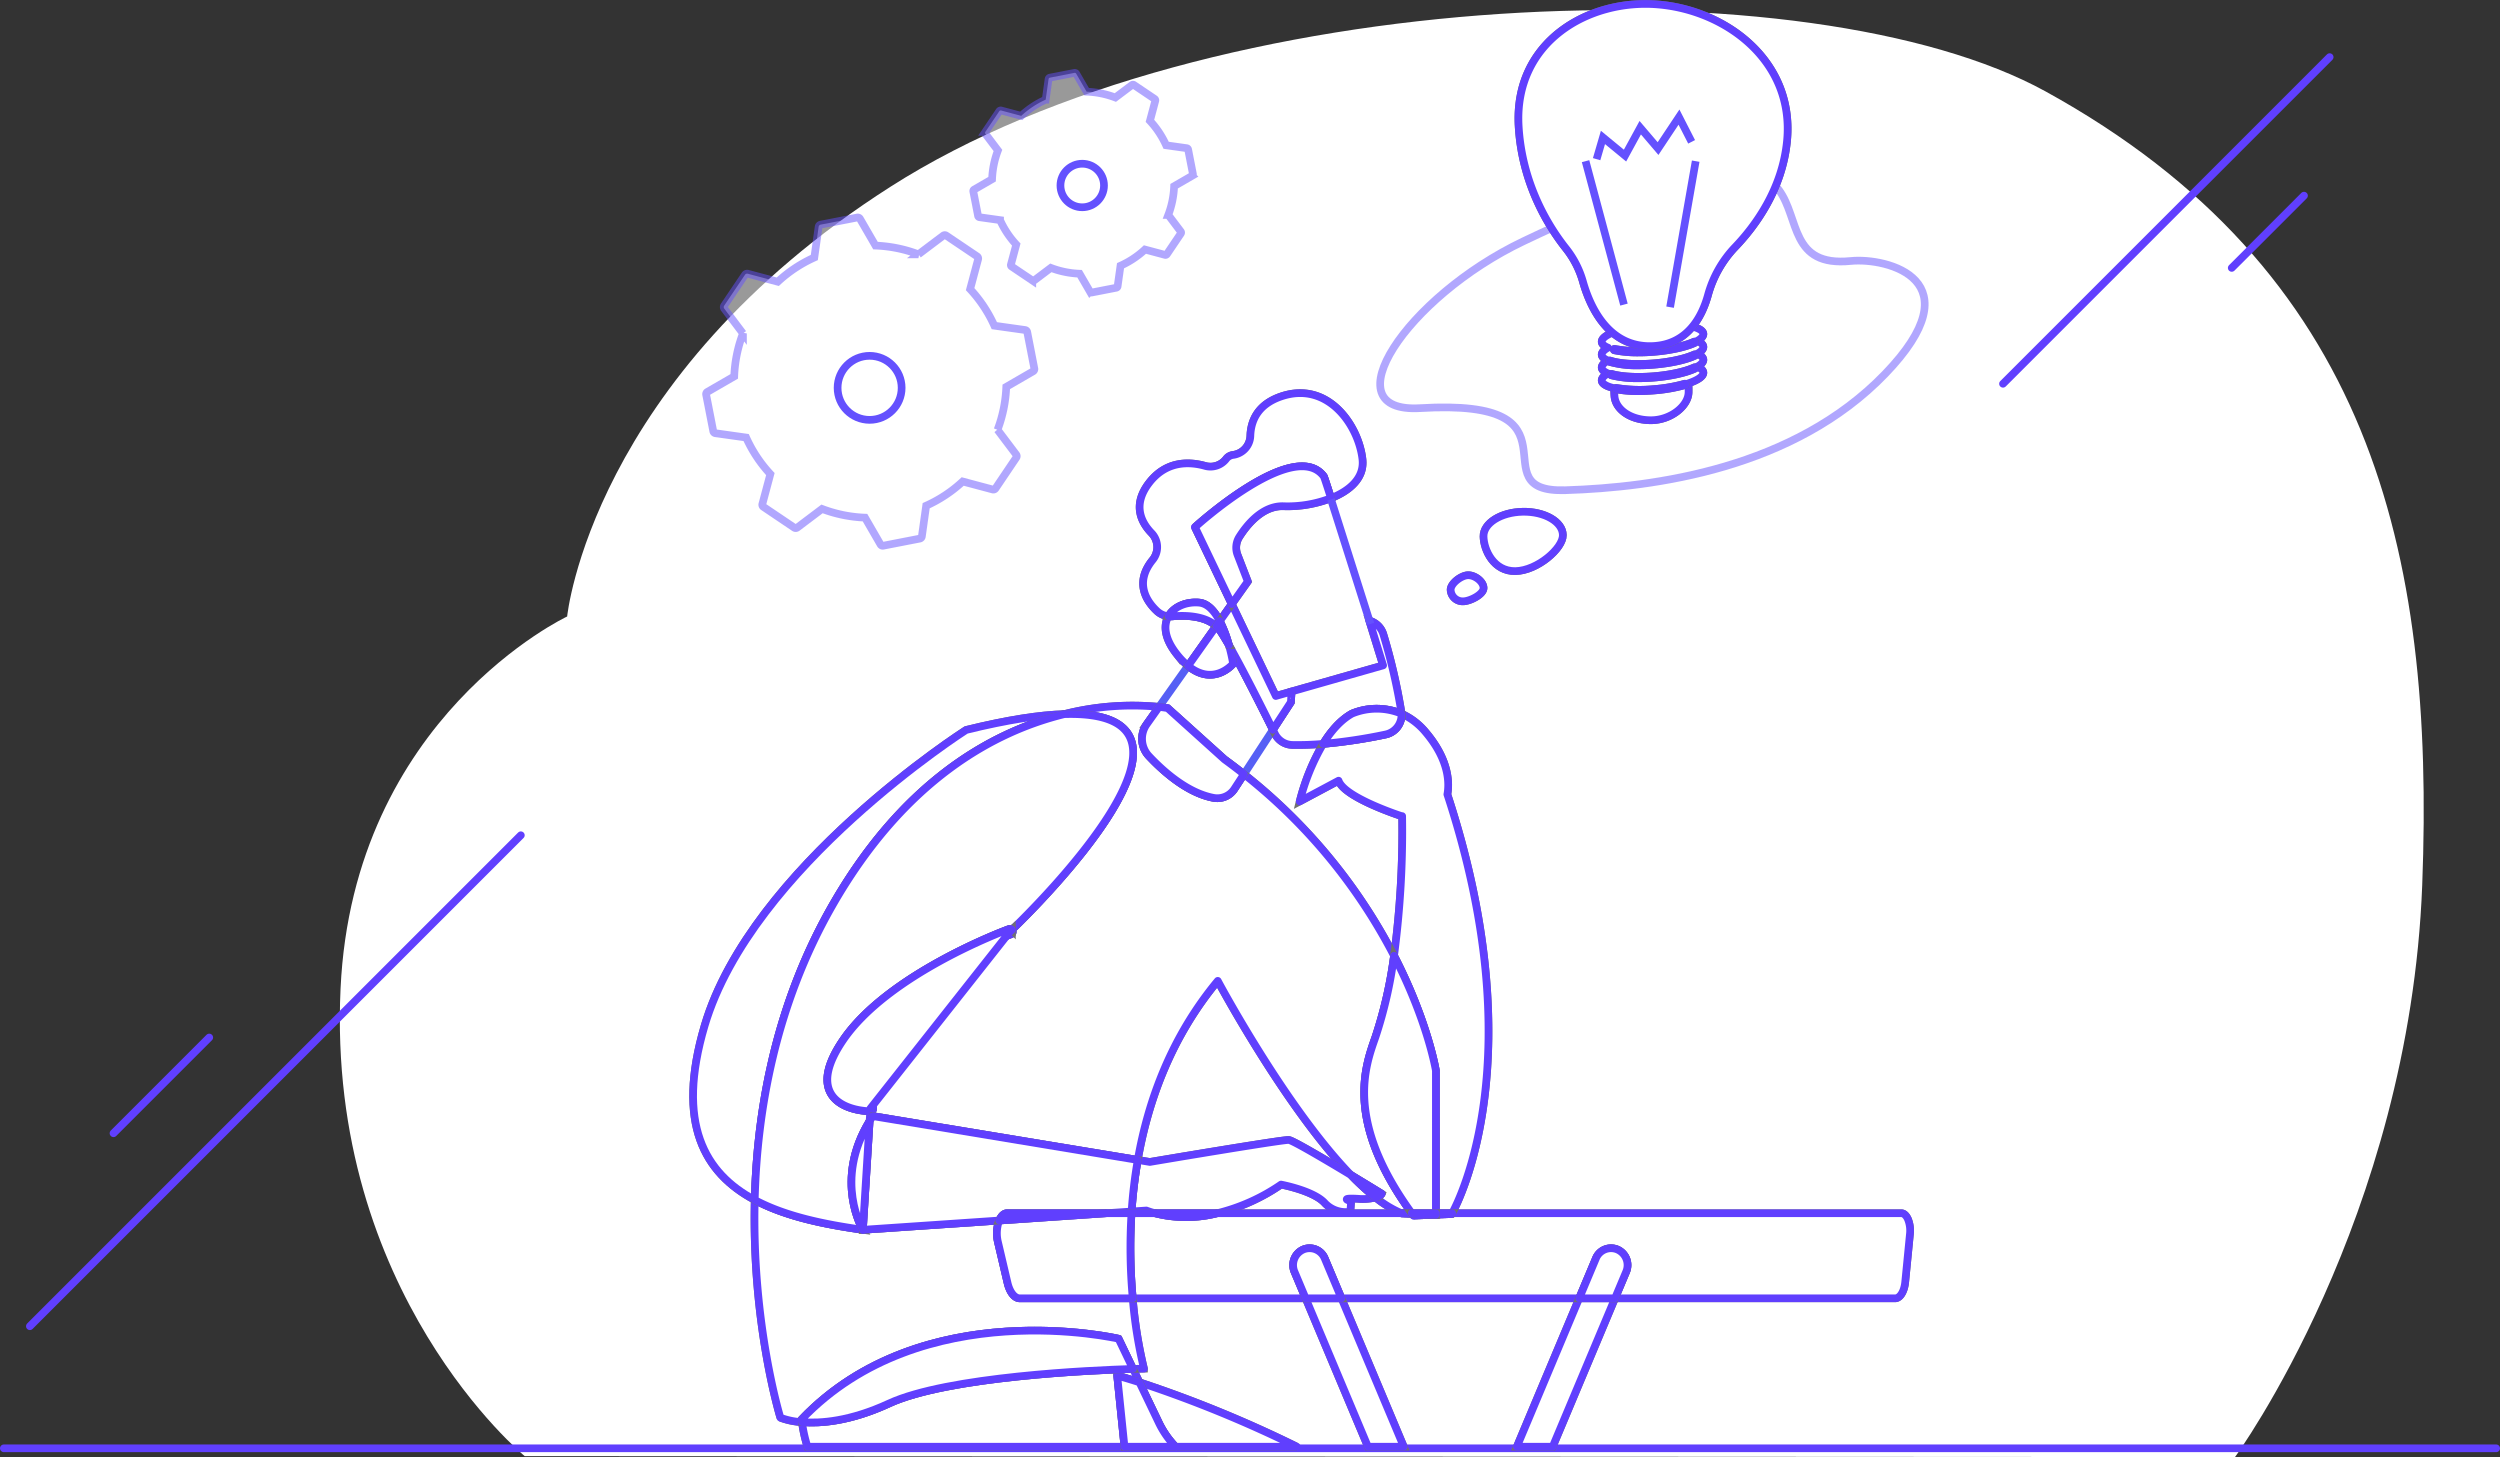 <svg xmlns="http://www.w3.org/2000/svg" width="976" height="568.845" viewBox="0 0 976 568.845"><rect x="0" y="0" width="976" height="568.845" fill="#333333" stroke="none"/><g transform="translate(-787.5 -221.582)"><path d="M739.861,564.89s68.1-93.069,73.1-223.294C818,210.647,792.532,101.475,665.973,31.765,574.241-18.761,339.928-10.9,214.891,69,97.971,143.725,88.74,236.724,88.74,236.724S5.185,275.954.279,382.027c-5.5,118.868,71.882,182.484,71.882,182.484Z" transform="translate(920.174 225.537)" fill="#fff"/><line y1="191.679" x2="191.679" transform="translate(799.16 547.664)" fill="none" stroke="#603ffe" stroke-linecap="round" stroke-miterlimit="10" stroke-width="3"/><line y1="37.376" x2="37.376" transform="translate(831.813 626.625)" fill="none" stroke="#603ffe" stroke-linecap="round" stroke-miterlimit="10" stroke-width="3"/><line y1="28.211" x2="28.212" transform="translate(1658.769 297.965)" fill="none" stroke="#603ffe" stroke-linecap="round" stroke-miterlimit="10" stroke-width="3"/><path d="M590.066,557.907c8.951.774,24.485,2.03,36.731,2.569,7.361.324,11.6-.4,14.04-1.373,0,.275-.011.535-.022.776a2.533,2.533,0,0,1-2.407,2.392,430.364,430.364,0,0,1-48.1.049,1.8,1.8,0,0,1-1.469-2.71,14.713,14.713,0,0,1,1.222-1.7" transform="translate(809.385 225.539)" fill="#fff"/><path d="M287.511,559.627a3.291,3.291,0,0,0,2.409,2.433c8.909,1.874,23.07.366,29.015-.411a2.764,2.764,0,0,0,2.292-2.754,180.166,180.166,0,0,1-33.716.732" transform="translate(809.385 225.539)" fill="#fff"/><line x2="973" transform="translate(789 787)" fill="none" stroke="#603ffe" stroke-linecap="round" stroke-width="3"/><line y1="127.526" x2="127.526" transform="translate(1569.474 243.879)" fill="none" stroke="#603ffe" stroke-linecap="round" stroke-miterlimit="10" stroke-width="3"/><path d="M122.238,468.182a1,1,0,0,0-1.156.03l-9.683,7.3a52.819,52.819,0,0,0-16.769-3.41l-6.068-10.488a1,1,0,0,0-1.053-.479l-14.275,2.781a1,1,0,0,0-.8.839l-1.687,12a52.818,52.818,0,0,0-14.262,9.456l-11.714-3.128a1,1,0,0,0-1.083.406l-8.128,12.061a1,1,0,0,0,.031,1.156l7.3,9.683a52.823,52.823,0,0,0-3.41,16.769L28.991,529.22a1,1,0,0,0-.479,1.053l2.781,14.275a1,1,0,0,0,.839.8l12,1.687a52.809,52.809,0,0,0,9.455,14.262l-3.128,11.715a1,1,0,0,0,.406,1.083l12.061,8.128a1,1,0,0,0,1.156-.03l9.684-7.3a52.807,52.807,0,0,0,16.769,3.41L96.6,588.79a1,1,0,0,0,1.053.479l14.275-2.781a1,1,0,0,0,.8-.839l1.687-12a52.81,52.81,0,0,0,14.262-9.455l11.714,3.128a1,1,0,0,0,1.083-.406l8.128-12.061a1,1,0,0,0-.031-1.156l-7.3-9.683a52.81,52.81,0,0,0,3.41-16.769l10.489-6.068a1,1,0,0,0,.479-1.053l-2.781-14.275a1,1,0,0,0-.839-.8l-12-1.687a52.813,52.813,0,0,0-9.455-14.262l3.128-11.715a1,1,0,0,0-.406-1.083Z" transform="translate(1034.663 -154.637)" fill="#fff" stroke="#6451fe" stroke-width="3" opacity="0.5"/><path d="M667.557,153.909a.667.667,0,0,0-.774.02l-6.48,4.882a35.342,35.342,0,0,0-11.221-2.282l-4.06-7.018a.667.667,0,0,0-.7-.32l-9.552,1.861a.667.667,0,0,0-.533.561l-1.129,8.029a35.341,35.341,0,0,0-9.544,6.327l-7.839-2.093a.667.667,0,0,0-.725.271l-5.439,8.07a.667.667,0,0,0,.02.774l4.883,6.48a35.337,35.337,0,0,0-2.282,11.221l-7.018,4.06a.667.667,0,0,0-.32.7l1.861,9.552a.666.666,0,0,0,.561.533l8.029,1.129a35.338,35.338,0,0,0,6.327,9.544l-2.093,7.839a.667.667,0,0,0,.271.725l8.07,5.439a.667.667,0,0,0,.774-.02l6.48-4.883a35.335,35.335,0,0,0,11.221,2.282l4.06,7.018a.666.666,0,0,0,.7.321l9.552-1.861a.667.667,0,0,0,.533-.562l1.129-8.029a35.337,35.337,0,0,0,9.544-6.327l7.839,2.093a.667.667,0,0,0,.725-.271l5.439-8.07a.667.667,0,0,0-.02-.774l-4.882-6.48a35.336,35.336,0,0,0,2.282-11.221l7.019-4.06a.667.667,0,0,0,.32-.7l-1.861-9.552a.667.667,0,0,0-.562-.533l-8.029-1.129a35.345,35.345,0,0,0-6.327-9.544l2.093-7.839a.667.667,0,0,0-.271-.725Z" transform="translate(562.629 100.846)" fill="#fff" stroke="#6451fe" stroke-width="3" opacity="0.5"/><path d="M1538.462,387.828c-45.7,21.819-75.727,67.225-40.238,65.106,66.627-3.979,21.658,33.13,56.7,32.038s89.281-8.565,124.772-45.341.993-45.566-13.393-44.142c-47.362,4.687,15.314-76-127.84-7.661" transform="translate(-156.307 -72.012)" fill="#fff" stroke="#6451fe" stroke-width="3" opacity="0.5"/><path d="M1705.625,1105.648c.1,5.175,3.9,13.67,12.455,13.512s18.607-8.908,18.512-14.083-7.1-9.243-15.656-9.085-15.406,4.481-15.311,9.656" transform="translate(-338.955 -674.617)" fill="#fff" stroke="#707070" stroke-width="3"/><path d="M1705.625,1105.648c.1,5.175,3.9,13.67,12.455,13.512s18.607-8.908,18.512-14.083-7.1-9.243-15.656-9.085S1705.53,1100.473,1705.625,1105.648Z" transform="translate(-338.955 -674.617)" fill="#fff" stroke="#603ffe" stroke-linecap="round" stroke-linejoin="round" stroke-width="3"/><path d="M1634.7,1238.669a4.7,4.7,0,0,0,4.923,4.448c2.673-.049,7.959-2.713,7.912-5.219s-3.361-5.011-6.034-4.962-6.848,3.227-6.8,5.733" transform="translate(-280.863 -786.781)" fill="#fff" stroke="#707070" stroke-width="3"/><path d="M1634.7,1238.669a4.7,4.7,0,0,0,4.923,4.448c2.673-.049,7.959-2.713,7.912-5.219s-3.361-5.011-6.034-4.962S1634.651,1236.163,1634.7,1238.669Z" transform="translate(-280.863 -786.781)" fill="#fff" stroke="#603ffe" stroke-linecap="round" stroke-linejoin="round" stroke-width="3"/><path d="M2000.3,699.788c-.07-.868-.957-1.62-2.458-2.222,1.632-.9,2.534-1.864,2.458-2.81-.231-2.862-9.3-4.467-20.246-3.584s-19.641,3.919-19.41,6.781c.07.868.957,1.62,2.458,2.222-1.632.9-2.535,1.864-2.458,2.81.07.868.957,1.62,2.458,2.222-1.632.9-2.535,1.865-2.458,2.81.07.868.957,1.62,2.458,2.222-1.632.9-2.535,1.865-2.458,2.81.1,1.266,1.934,2.285,4.891,2.953a25.417,25.417,0,0,0,.075,3.093c.428,5.274,6.361,9.41,14.208,9.41s14.638-5.638,14.715-10.929a26.67,26.67,0,0,0-.153-3.452c3.754-1.254,6.041-2.785,5.921-4.271-.07-.868-.957-1.62-2.458-2.222,1.632-.9,2.534-1.864,2.458-2.81-.07-.868-.957-1.62-2.458-2.222,1.632-.9,2.534-1.864,2.458-2.81" transform="translate(-547.816 -342.863)" fill="#fff" stroke="#707070" stroke-width="3"/><path d="M2000.3,699.788c-.07-.868-.957-1.62-2.458-2.222,1.632-.9,2.534-1.864,2.458-2.81-.231-2.862-9.3-4.467-20.246-3.584s-19.641,3.919-19.41,6.781c.07.868.957,1.62,2.458,2.222-1.632.9-2.535,1.864-2.458,2.81.07.868.957,1.62,2.458,2.222-1.632.9-2.535,1.865-2.458,2.81.07.868.957,1.62,2.458,2.222-1.632.9-2.535,1.865-2.458,2.81.1,1.266,1.934,2.285,4.891,2.953a25.417,25.417,0,0,0,.075,3.093c.428,5.274,6.361,9.41,14.208,9.41s14.638-5.638,14.715-10.929a26.67,26.67,0,0,0-.153-3.452c3.754-1.254,6.041-2.785,5.921-4.271-.07-.868-.957-1.62-2.458-2.222,1.632-.9,2.534-1.864,2.458-2.81-.07-.868-.957-1.62-2.458-2.222C1999.47,701.7,2000.373,700.734,2000.3,699.788Z" transform="translate(-547.816 -342.863)" fill="#fff" stroke="#603ffe" stroke-linecap="round" stroke-linejoin="round" stroke-width="3"/><path d="M1999.635,822.766a47.321,47.321,0,0,1-8.687-.71.263.263,0,1,1,.1-.516,56.652,56.652,0,0,0,14.469.457,62.186,62.186,0,0,0,12.135-2.093.263.263,0,1,1,.147.5,62.726,62.726,0,0,1-12.24,2.112c-2.037.164-4.028.246-5.924.246" transform="translate(-572.467 -448.488)" fill="#fff" stroke="#707070" stroke-width="3"/><path d="M1999.635,822.766a47.321,47.321,0,0,1-8.687-.71.263.263,0,1,1,.1-.516,56.652,56.652,0,0,0,14.469.457,62.186,62.186,0,0,0,12.135-2.093.263.263,0,1,1,.147.5,62.726,62.726,0,0,1-12.24,2.112C2003.522,822.685,2001.532,822.766,1999.635,822.766Z" transform="translate(-572.467 -448.488)" fill="#fff" stroke="#603ffe" stroke-linecap="round" stroke-linejoin="round" stroke-width="3"/><path d="M1991.086,788.712a41.329,41.329,0,0,1-10.665-1.156.263.263,0,1,1,.144-.506c3.8,1.081,9.907,1.416,16.348.9,6.372-.514,12.314-1.807,15.9-3.458a.263.263,0,1,1,.22.478c-3.635,1.676-9.644,2.987-16.074,3.505-2.007.162-3.983.241-5.869.241" transform="translate(-563.863 -419.471)" fill="#fff" stroke="#707070" stroke-width="3"/><path d="M1991.086,788.712a41.329,41.329,0,0,1-10.665-1.156.263.263,0,1,1,.144-.506c3.8,1.081,9.907,1.416,16.348.9,6.372-.514,12.314-1.807,15.9-3.458a.263.263,0,1,1,.22.478c-3.635,1.676-9.644,2.987-16.074,3.505C1994.948,788.633,1992.972,788.712,1991.086,788.712Z" transform="translate(-563.863 -419.471)" fill="#fff" stroke="#603ffe" stroke-linecap="round" stroke-linejoin="round" stroke-width="3"/><path d="M1988.222,760.909a38.4,38.4,0,0,1-11.242-1.353.263.263,0,0,1,.165-.5c3.74,1.233,10.079,1.638,16.958,1.083,6.371-.514,12.314-1.807,15.9-3.459a.263.263,0,0,1,.22.478c-3.635,1.677-9.645,2.987-16.074,3.505-2.038.164-4.03.245-5.924.245" transform="translate(-561.055 -396.697)" fill="#fff" stroke="#707070" stroke-width="3"/><path d="M1988.222,760.909a38.4,38.4,0,0,1-11.242-1.353.263.263,0,0,1,.165-.5c3.74,1.233,10.079,1.638,16.958,1.083,6.371-.514,12.314-1.807,15.9-3.459a.263.263,0,0,1,.22.478c-3.635,1.677-9.645,2.987-16.074,3.505C1992.108,760.829,1990.116,760.909,1988.222,760.909Z" transform="translate(-561.055 -396.697)" fill="#fff" stroke="#603ffe" stroke-linecap="round" stroke-linejoin="round" stroke-width="3"/><path d="M1996.324,733.269a45.335,45.335,0,0,1-9.47-.861.263.263,0,0,1,.114-.513,54.839,54.839,0,0,0,15.2.608c6.314-.509,12.226-1.788,15.815-3.421a.263.263,0,1,1,.218.479c-3.641,1.657-9.618,2.953-15.99,3.467-2.013.163-4,.243-5.888.243" transform="translate(-569.121 -374.09)" fill="#fff" stroke="#707070" stroke-width="3"/><path d="M1996.324,733.269a45.335,45.335,0,0,1-9.47-.861.263.263,0,0,1,.114-.513,54.839,54.839,0,0,0,15.2.608c6.314-.509,12.226-1.788,15.815-3.421a.263.263,0,1,1,.218.479c-3.641,1.657-9.618,2.953-15.99,3.467C2000.2,733.189,1998.216,733.269,1996.324,733.269Z" transform="translate(-569.121 -374.09)" fill="#fff" stroke="#603ffe" stroke-linecap="round" stroke-linejoin="round" stroke-width="3"/><path d="M1806.077,108.906a37.032,37.032,0,0,0-6.632-12.948c-6.519-8.216-17.154-24.925-18.463-47.73-1.9-33.171,27.515-49.778,54.36-47.524s53.335,22.243,50.435,53.1c-1.784,18.988-12.412,33.39-20.325,41.661a43.944,43.944,0,0,0-10.549,18.69c-2.375,8.574-8.026,19.258-21.458,19.91-17.381.843-24.6-15.358-27.367-25.161" transform="translate(-400.602 222.617)" fill="#fff" stroke="#707070" stroke-width="3"/><path d="M1806.077,108.906a37.032,37.032,0,0,0-6.632-12.948c-6.519-8.216-17.154-24.925-18.463-47.73-1.9-33.171,27.515-49.778,54.36-47.524s53.335,22.243,50.435,53.1c-1.784,18.988-12.412,33.39-20.325,41.661a43.944,43.944,0,0,0-10.549,18.69c-2.375,8.574-8.026,19.258-21.458,19.91C1816.063,134.91,1808.844,118.709,1806.077,108.906Z" transform="translate(-400.602 222.617)" fill="#fff" stroke="#603ffe" stroke-linecap="round" stroke-linejoin="round" stroke-width="3"/><path d="M977.43,2999.113h47.349a476.051,476.051,0,0,0-61.431-25.144L970.9,2989.7a36.045,36.045,0,0,0,6.534,9.412" transform="translate(268.99 -2212.736)" fill="#fff" stroke="#707070" stroke-width="3"/><path d="M977.43,2999.113h47.349a476.051,476.051,0,0,0-61.431-25.144L970.9,2989.7A36.045,36.045,0,0,0,977.43,2999.113Z" transform="translate(268.99 -2212.736)" fill="#fff" stroke="#603ffe" stroke-linecap="round" stroke-linejoin="round" stroke-width="3"/><path d="M358.445,2947.729s3.067.8,8.685,2.6l-2.506-5.223c-15.961.487-72.414,2.927-95.283,13.5-15.172,7.013-26.758,7.855-33.951,7.27a56.427,56.427,0,0,0,2.138,9.6H361.289Z" transform="translate(865.21 -2189.1)" fill="#fff" stroke="#707070" stroke-width="3"/><path d="M358.445,2947.729s3.067.8,8.685,2.6l-2.506-5.223c-15.961.487-72.414,2.927-95.283,13.5-15.172,7.013-26.758,7.855-33.951,7.27a56.427,56.427,0,0,0,2.138,9.6H361.289Z" transform="translate(865.21 -2189.1)" fill="#fff" stroke="#603ffe" stroke-linecap="round" stroke-linejoin="round" stroke-width="3"/><path d="M931.592,2977.927l-7.547-15.732c-5.617-1.8-8.684-2.6-8.684-2.6l2.844,27.746h19.921a36.042,36.042,0,0,1-6.534-9.413" transform="translate(308.294 -2200.963)" fill="#fff" stroke="#707070" stroke-width="3"/><path d="M931.592,2977.927l-7.547-15.732c-5.617-1.8-8.684-2.6-8.684-2.6l2.844,27.746h19.921A36.042,36.042,0,0,1,931.592,2977.927Z" transform="translate(308.294 -2200.963)" fill="#fff" stroke="#603ffe" stroke-linecap="round" stroke-linejoin="round" stroke-width="3"/><path d="M892.12,2606.181H901.9c.014-.222.03-.446.045-.669Z" transform="translate(327.329 -1910.961)" fill="#fff" stroke="#707070" stroke-width="3"/><path d="M892.12,2606.181H901.9c.014-.222.03-.446.045-.669Z" transform="translate(327.329 -1910.961)" fill="#fff" stroke="#603ffe" stroke-linecap="round" stroke-linejoin="round" stroke-width="3"/><path d="M275.079,2634.844l5.649,11.777c2.721-.083,4.267-.109,4.267-.109a180.224,180.224,0,0,1-4.386-27.456H236.548c-2.065,0-3.942-2.359-4.808-6.045l-3.783-16.093a14.578,14.578,0,0,1,.26-7.483q.129-.4.28-.754l-53.239,3.622c-14.924-2.1-30.134-5.176-42.212-11.634-1.192,48.709,10.019,84.991,10.019,84.991a28.813,28.813,0,0,0,8.43,1.729c-.087-.714-.111-1.1-.111-1.1,47.157-49.378,123.7-31.443,123.7-31.443" transform="translate(949.104 -1890.611)" fill="#fff" stroke="#707070" stroke-width="3"/><path d="M275.079,2634.844l5.649,11.777c2.721-.083,4.267-.109,4.267-.109a180.224,180.224,0,0,1-4.386-27.456H236.548c-2.065,0-3.942-2.359-4.808-6.045l-3.783-16.093a14.578,14.578,0,0,1,.26-7.483q.129-.4.28-.754l-53.239,3.622c-14.924-2.1-30.134-5.176-42.212-11.634-1.192,48.709,10.019,84.991,10.019,84.991a28.813,28.813,0,0,0,8.43,1.729c-.087-.714-.111-1.1-.111-1.1C198.541,2616.908,275.079,2634.844,275.079,2634.844Z" transform="translate(949.104 -1890.611)" fill="#fff" stroke="#603ffe" stroke-linecap="round" stroke-linejoin="round" stroke-width="3"/><path d="M371.839,1601.64a1.079,1.079,0,0,1-.406,1.758c-.467.172-46.793,17.436-63.853,42.729-5.305,7.865-6.881,13.949-4.687,18.085,3.2,6.031,13.6,6.116,13.7,6.116a1.078,1.078,0,0,1,0,2.157h-.067l-.239,3.841q.592-.97,1.243-1.949L420.976,1691.5c4.057-23.179,13.089-48.054,31.234-69.918,0,0,26.348,49.315,52.037,75.83,6.6,3.979,11.948,7.275,11.948,7.275s-.4.851-2.41,1.449a43.155,43.155,0,0,0,10.1,6.149h4.059c-26.266-36.155-18.169-57.32-14.17-68.756a171.368,171.368,0,0,0,7.257-31.744,217.779,217.779,0,0,0-58.588-70.891l-3.78,5.8a7.919,7.919,0,0,1-8.13,3.423c-10.176-1.923-19.615-10.342-25.212-16.317a9.816,9.816,0,0,1-.862-12.395l4.808-6.789a108.169,108.169,0,0,0-36.987,2.832c67.207-2.032-11.658,75.719-20.437,84.184" transform="translate(810.708 -1017.068)" fill="#fff" stroke="#707070" stroke-width="3"/><path d="M371.839,1601.64a1.079,1.079,0,0,1-.406,1.758c-.467.172-46.793,17.436-63.853,42.729-5.305,7.865-6.881,13.949-4.687,18.085,3.2,6.031,13.6,6.116,13.7,6.116a1.078,1.078,0,0,1,0,2.157h-.067l-.239,3.841q.592-.97,1.243-1.949L420.976,1691.5c4.057-23.179,13.089-48.054,31.234-69.918,0,0,26.348,49.315,52.037,75.83,6.6,3.979,11.948,7.275,11.948,7.275s-.4.851-2.41,1.449a43.155,43.155,0,0,0,10.1,6.149h4.059c-26.266-36.155-18.169-57.32-14.17-68.756a171.368,171.368,0,0,0,7.257-31.744,217.779,217.779,0,0,0-58.588-70.891l-3.78,5.8a7.919,7.919,0,0,1-8.13,3.423c-10.176-1.923-19.615-10.342-25.212-16.317a9.816,9.816,0,0,1-.862-12.395l4.808-6.789a108.169,108.169,0,0,0-36.987,2.832C459.483,1515.424,380.618,1593.175,371.839,1601.64Z" transform="translate(810.708 -1017.068)" fill="#fff" stroke="#603ffe" stroke-linecap="round" stroke-linejoin="round" stroke-width="3"/><path d="M268.84,2890.934c22.869-10.571,79.322-13.01,95.283-13.5l-5.649-11.777s-76.539-17.936-123.7,31.443c0,0,.024.387.111,1.1,7.193.586,18.78-.257,33.951-7.27" transform="translate(865.71 -2121.428)" fill="#fff" stroke="#707070" stroke-width="3"/><path d="M268.84,2890.934c22.869-10.571,79.322-13.01,95.283-13.5l-5.649-11.777s-76.539-17.936-123.7,31.443c0,0,.024.387.111,1.1C242.082,2898.789,253.668,2897.946,268.84,2890.934Z" transform="translate(865.71 -2121.428)" fill="#fff" stroke="#603ffe" stroke-linecap="round" stroke-linejoin="round" stroke-width="3"/><path d="M1342.6,1539.765a206.37,206.37,0,0,1-24.381,3.667,86.125,86.125,0,0,0-9.139,22.471l15.171-8.1c2.3,6.675,24.7,13.871,24.7,13.871l.125-.047a370.473,370.473,0,0,1-3.17,54.533c13.229,25.7,16.329,44.834,16.329,44.834v55.665h6.356c2.559-4.636,31.752-61.017-1.872-163.511.743-3.911,1.022-13.058-8.414-24.208a26.263,26.263,0,0,0-9.488-7.287,7.848,7.848,0,0,1-6.22,8.111" transform="translate(-14.171 -1031.441)" fill="#fff" stroke="#707070" stroke-width="3"/><path d="M1342.6,1539.765a206.37,206.37,0,0,1-24.381,3.667,86.125,86.125,0,0,0-9.139,22.471l15.171-8.1c2.3,6.675,24.7,13.871,24.7,13.871l.125-.047a370.473,370.473,0,0,1-3.17,54.533c13.229,25.7,16.329,44.834,16.329,44.834v55.665h6.356c2.559-4.636,31.752-61.017-1.872-163.511.743-3.911,1.022-13.058-8.414-24.208a26.263,26.263,0,0,0-9.488-7.287A7.848,7.848,0,0,1,1342.6,1539.765Z" transform="translate(-14.171 -1031.441)" fill="#fff" stroke="#603ffe" stroke-linecap="round" stroke-linejoin="round" stroke-width="3"/><path d="M1476.231,2098.71s-3.1-19.138-16.329-44.834a171.368,171.368,0,0,1-7.257,31.744c-4,11.436-12.1,32.6,14.17,68.756h9.416Z" transform="translate(-128.166 -1459.154)" fill="#fff" stroke="#707070" stroke-width="3"/><path d="M1476.231,2098.71s-3.1-19.138-16.329-44.834a171.368,171.368,0,0,1-7.257,31.744c-4,11.436-12.1,32.6,14.17,68.756h9.416Z" transform="translate(-128.166 -1459.154)" fill="#fff" stroke="#603ffe" stroke-linecap="round" stroke-linejoin="round" stroke-width="3"/><path d="M1031.088,1428.126q3.926,2.862,7.608,5.791l11.3-17.345c-4.133-8.329-11.949-23.881-17.192-33.085a71.448,71.448,0,0,1,1.656,7.292s-7.469,9.107-17.6.847l-11.343,16.017c2.188.245,3.381.486,3.381.486Z" transform="translate(234.451 -910.088)" fill="#fff" stroke="#565ff5" stroke-width="3"/><path d="M971.65,1536.152c5.6,5.975,15.037,14.395,25.212,16.317a7.919,7.919,0,0,0,8.13-3.424l3.781-5.8q-3.686-2.927-7.608-5.791l-22.188-20s-1.193-.24-3.381-.485l-4.808,6.789a9.815,9.815,0,0,0,.862,12.395" transform="translate(264.375 -1019.414)" fill="#fff" stroke="#707070" stroke-width="3"/><path d="M971.65,1536.152c5.6,5.975,15.037,14.395,25.212,16.317a7.919,7.919,0,0,0,8.13-3.424l3.781-5.8q-3.686-2.927-7.608-5.791l-22.188-20s-1.193-.24-3.381-.485l-4.808,6.789A9.815,9.815,0,0,0,971.65,1536.152Z" transform="translate(264.375 -1019.414)" fill="#fff" stroke="#603ffe" stroke-linecap="round" stroke-linejoin="round" stroke-width="3"/><path d="M986.984,921.907c3.4.3,6.054,3.362,8.066,7.2l4.7-6.634L985.367,892.44s38.692-35.288,50.283-19.842c.143.191,1.219,3.461,2.833,8.525,7.347-2.928,13.108-7.931,12.267-15.239-1.526-13.256-13.539-30.729-31.806-24.456-9.347,3.21-11.793,9.795-11.953,15.46a7.762,7.762,0,0,1-6.8,7.355,4,4,0,0,0-2.559,1.441,7.755,7.755,0,0,1-8.088,2.894c-6.195-1.779-15.386-2.264-22.186,6.7-6.418,8.459-3.052,15.193,1.011,19.411a7.913,7.913,0,0,1,.471,10.537c-7.343,9.046-2.186,16.327,1.661,19.94a7.787,7.787,0,0,0,4.5,2.066c2.132-3.782,6.988-5.767,11.984-5.326" transform="translate(268.647 -465.049)" fill="#fff" stroke="#707070" stroke-width="3"/><path d="M986.984,921.907c3.4.3,6.054,3.362,8.066,7.2l4.7-6.634L985.367,892.44s38.692-35.288,50.283-19.842c.143.191,1.219,3.461,2.833,8.525,7.347-2.928,13.108-7.931,12.267-15.239-1.526-13.256-13.539-30.729-31.806-24.456-9.347,3.21-11.793,9.795-11.953,15.46a7.762,7.762,0,0,1-6.8,7.355,4,4,0,0,0-2.559,1.441,7.755,7.755,0,0,1-8.088,2.894c-6.195-1.779-15.386-2.264-22.186,6.7-6.418,8.459-3.052,15.193,1.011,19.411a7.913,7.913,0,0,1,.471,10.537c-7.343,9.046-2.186,16.327,1.661,19.94a7.787,7.787,0,0,0,4.5,2.066C977.131,923.45,981.987,921.465,986.984,921.907Z" transform="translate(268.647 -465.049)" fill="#fff" stroke="#603ffe" stroke-linecap="round" stroke-linejoin="round" stroke-width="3"/><path d="M1258.533,1358.464c-.111,2.588-.235,4.16-.235,4.16l-7.015,10.768.772,1.559a7.78,7.78,0,0,0,6.766,4.363,115.1,115.1,0,0,0,12.06-.416c2.963-4.824,6.695-9.239,11.271-11.8a25.212,25.212,0,0,1,19.33.024c-.013-.243-.037-.488-.074-.733a234.639,234.639,0,0,0-7.014-30.248,7.894,7.894,0,0,0-5.5-5.373c3.129,10.1,5.408,17.493,5.408,17.493Z" transform="translate(33.164 -866.908)" fill="#fff" stroke="#707070" stroke-width="3"/><path d="M1258.533,1358.464c-.111,2.588-.235,4.16-.235,4.16l-7.015,10.768.772,1.559a7.78,7.78,0,0,0,6.766,4.363,115.1,115.1,0,0,0,12.06-.416c2.963-4.824,6.695-9.239,11.271-11.8a25.212,25.212,0,0,1,19.33.024c-.013-.243-.037-.488-.074-.733a234.639,234.639,0,0,0-7.014-30.248,7.894,7.894,0,0,0-5.5-5.373c3.129,10.1,5.408,17.493,5.408,17.493Z" transform="translate(33.164 -866.908)" fill="#fff" stroke="#603ffe" stroke-linecap="round" stroke-linejoin="round" stroke-width="3"/><path d="M1370.848,1522.753c-4.577,2.563-8.309,6.978-11.271,11.8a206.362,206.362,0,0,0,24.381-3.667,7.847,7.847,0,0,0,6.22-8.111,25.212,25.212,0,0,0-19.33-.024" transform="translate(-55.531 -1022.564)" fill="#fff" stroke="#707070" stroke-width="3"/><path d="M1370.848,1522.753c-4.577,2.563-8.309,6.978-11.271,11.8a206.362,206.362,0,0,0,24.381-3.667,7.847,7.847,0,0,0,6.22-8.111A25.212,25.212,0,0,0,1370.848,1522.753Z" transform="translate(-55.531 -1022.564)" fill="#fff" stroke="#603ffe" stroke-linecap="round" stroke-linejoin="round" stroke-width="3"/><path d="M1164.628,1329.324l-6.117,1.745-17.184-35.882-4.7,6.634a49.514,49.514,0,0,1,3.557,9.346c5.243,9.2,13.059,24.756,17.192,33.085l7.015-10.768s.125-1.573.235-4.16" transform="translate(127.069 -837.768)" fill="#fff" stroke="#707070" stroke-width="3"/><path d="M1164.628,1329.324l-6.117,1.745-17.184-35.882-4.7,6.634a49.514,49.514,0,0,1,3.557,9.346c5.243,9.2,13.059,24.756,17.192,33.085l7.015-10.768S1164.517,1331.912,1164.628,1329.324Z" transform="translate(127.069 -837.768)" fill="#fff" stroke="#603ffe" stroke-linecap="round" stroke-linejoin="round" stroke-width="3"/><path d="M1083.122,1021.761l14.381,30.028,6.252-8.828-4.008-10.381a7.862,7.862,0,0,1,.694-7.041c2.979-4.713,9.105-12.331,17.412-11.951a46.969,46.969,0,0,0,18.385-3.144c-1.615-5.065-2.69-8.334-2.833-8.525-11.591-15.446-50.283,19.842-50.283,19.842" transform="translate(170.893 -594.369)" fill="#fff" stroke="#707070" stroke-width="3"/><path d="M1083.122,1021.761l14.381,30.028,6.252-8.828-4.008-10.381a7.862,7.862,0,0,1,.694-7.041c2.979-4.713,9.105-12.331,17.412-11.951a46.969,46.969,0,0,0,18.385-3.144c-1.615-5.065-2.69-8.334-2.833-8.525C1121.814,986.474,1083.122,1021.761,1083.122,1021.761Z" transform="translate(170.893 -594.369)" fill="#fff" stroke="#603ffe" stroke-linecap="round" stroke-linejoin="round" stroke-width="3"/><path d="M1022.322,1320.766a7.911,7.911,0,0,1-1.59-.012c-1.976,3.506-1.61,8.557,3.161,14.653a29.436,29.436,0,0,0,4.506,4.7l10.988-15.514c-4.634-4.3-12.725-4.238-17.065-3.829" transform="translate(222.916 -858.57)" fill="#fff" stroke="#707070" stroke-width="3"/><path d="M1022.322,1320.766a7.911,7.911,0,0,1-1.59-.012c-1.976,3.506-1.61,8.557,3.161,14.653a29.436,29.436,0,0,0,4.506,4.7l10.988-15.514C1034.752,1320.292,1026.661,1320.357,1022.322,1320.766Z" transform="translate(222.916 -858.57)" fill="#fff" stroke="#603ffe" stroke-linecap="round" stroke-linejoin="round" stroke-width="3"/><path d="M1085.8,1357.4a71.439,71.439,0,0,0-1.656-7.292c-1.4-2.462-2.621-4.471-3.536-5.764a10.376,10.376,0,0,0-1.417-1.611L1068.2,1358.25c10.127,8.26,17.6-.847,17.6-.847" transform="translate(183.114 -876.711)" fill="#fff" stroke="#707070" stroke-width="3"/><path d="M1085.8,1357.4a71.439,71.439,0,0,0-1.656-7.292c-1.4-2.462-2.621-4.471-3.536-5.764a10.376,10.376,0,0,0-1.417-1.611L1068.2,1358.25C1078.327,1366.509,1085.8,1357.4,1085.8,1357.4Z" transform="translate(183.114 -876.711)" fill="#fff" stroke="#603ffe" stroke-linecap="round" stroke-linejoin="round" stroke-width="3"/><path d="M1027.425,1297.146c4.34-.409,12.431-.474,17.065,3.829l1.4-1.971c-2.012-3.834-4.666-6.9-8.066-7.2-5-.442-9.853,1.544-11.984,5.326a7.911,7.911,0,0,0,1.59.012" transform="translate(217.813 -834.951)" fill="#fff" stroke="#707070" stroke-width="3"/><path d="M1027.425,1297.146c4.34-.409,12.431-.474,17.065,3.829l1.4-1.971c-2.012-3.834-4.666-6.9-8.066-7.2-5-.442-9.853,1.544-11.984,5.326A7.911,7.911,0,0,0,1027.425,1297.146Z" transform="translate(217.813 -834.951)" fill="#fff" stroke="#603ffe" stroke-linecap="round" stroke-linejoin="round" stroke-width="3"/><path d="M1128.914,1333.815a10.358,10.358,0,0,1,1.417,1.611c.914,1.293,2.133,3.3,3.536,5.764a49.48,49.48,0,0,0-3.557-9.346Z" transform="translate(133.388 -867.791)" fill="#fff" stroke="#707070" stroke-width="3"/><path d="M1128.914,1333.815a10.358,10.358,0,0,1,1.417,1.611c.914,1.293,2.133,3.3,3.536,5.764a49.48,49.48,0,0,0-3.557-9.346Z" transform="translate(133.388 -867.791)" fill="#fff" stroke="#603ffe" stroke-linecap="round" stroke-linejoin="round" stroke-width="3"/><path d="M145.393,1532.617c-9.588.29-22.147,2.2-38.309,6.173,0,0-83.746,53.412-102.079,115.424-11.33,38.324.014,57.622,19.555,68.071.851-34.784,8.027-75.9,30.13-114.677,28.345-49.721,63.813-68.387,90.7-74.991" transform="translate(1057.591 -1032.229)" fill="#fff" stroke="#707070" stroke-width="3"/><path d="M145.393,1532.617c-9.588.29-22.147,2.2-38.309,6.173,0,0-83.746,53.412-102.079,115.424-11.33,38.324.014,57.622,19.555,68.071.851-34.784,8.027-75.9,30.13-114.677C83.034,1557.886,118.5,1539.22,145.393,1532.617Z" transform="translate(1057.591 -1032.229)" fill="#fff" stroke="#603ffe" stroke-linecap="round" stroke-linejoin="round" stroke-width="3"/><path d="M178.293,1691.31l.239-3.841c-1.044-.01-11.831-.284-15.537-7.255-2.6-4.9-.988-11.728,4.8-20.309,17.453-25.875,62.968-42.838,64.9-43.547a1.079,1.079,0,0,1,1.151.267c8.779-8.465,87.644-86.216,20.437-84.184-26.891,6.6-62.359,25.27-90.7,74.991-22.1,38.773-29.279,79.893-30.13,114.677,12.079,6.458,27.289,9.536,42.212,11.634,0,0-11.58-19.143,2.635-42.432" transform="translate(948.704 -1032.053)" fill="#fff" stroke="#707070" stroke-width="3"/><path d="M178.293,1691.31l.239-3.841c-1.044-.01-11.831-.284-15.537-7.255-2.6-4.9-.988-11.728,4.8-20.309,17.453-25.875,62.968-42.838,64.9-43.547a1.079,1.079,0,0,1,1.151.267c8.779-8.465,87.644-86.216,20.437-84.184-26.891,6.6-62.359,25.27-90.7,74.991-22.1,38.773-29.279,79.893-30.13,114.677,12.079,6.458,27.289,9.536,42.212,11.634C175.658,1733.742,164.078,1714.6,178.293,1691.31Z" transform="translate(948.704 -1032.053)" fill="#fff" stroke="#603ffe" stroke-linecap="round" stroke-linejoin="round" stroke-width="3"/><path d="M312.825,2067.56a1.08,1.08,0,0,0-1.078-1.08c-.105,0-10.5-.085-13.7-6.116-2.195-4.136-.618-10.22,4.687-18.085,17.06-25.293,63.387-42.557,63.853-42.729a1.079,1.079,0,0,0,.406-1.758c-.5.487-.779.746-.779.746s-46.916,17.255-64.375,43.138,9.91,25.883,9.91,25.883l-.067,1.078h.067a1.079,1.079,0,0,0,1.078-1.077" transform="translate(815.557 -1413.221)" fill="#fff" stroke="#707070" stroke-width="3"/><path d="M312.825,2067.56a1.08,1.08,0,0,0-1.078-1.08c-.105,0-10.5-.085-13.7-6.116-2.195-4.136-.618-10.22,4.687-18.085,17.06-25.293,63.387-42.557,63.853-42.729a1.079,1.079,0,0,0,.406-1.758c-.5.487-.779.746-.779.746s-46.916,17.255-64.375,43.138,9.91,25.883,9.91,25.883l-.067,1.078h.067A1.079,1.079,0,0,0,312.825,2067.56Z" transform="translate(815.557 -1413.221)" fill="#fff" stroke="#603ffe" stroke-linecap="round" stroke-linejoin="round" stroke-width="3"/><path d="M296.959,2040.169c17.459-25.883,64.375-43.138,64.375-43.138s.274-.258.779-.745a1.079,1.079,0,0,0-1.151-.267c-1.93.71-47.444,17.673-64.9,43.548-5.788,8.58-7.4,15.413-4.8,20.308,3.706,6.972,14.493,7.246,15.537,7.255l.067-1.078s-27.369,0-9.91-25.883" transform="translate(820.434 -1411.715)" fill="#fff" stroke="#707070" stroke-width="3"/><path d="M361.335,1997.031s.274-.258.779-.745a1.079,1.079,0,0,0-1.151-.267c-1.93.71-47.444,17.673-64.9,43.548-5.788,8.58-7.4,15.413-4.8,20.308,3.706,6.972,14.493,7.246,15.537,7.255l.067-1.078Z" transform="translate(820.434 -1411.715)" fill="#fff" stroke="#603ffe" stroke-linecap="round" stroke-linejoin="round" stroke-width="3"/><path d="M952.182,2478.755q1.673.609,3.346,1.06h24.349a75.606,75.606,0,0,0,24.89-11.177s12.48,2.312,16.969,7.088a11.186,11.186,0,0,0,10.086,3.493l.292-4.062s-5.278-1.417,2.762-.972a20.228,20.228,0,0,0,6.766-.519,96.2,96.2,0,0,1-9.539-8.724c-9.984-6.021-22.825-13.608-24.316-13.715-2.476-.178-54.246,8.582-54.246,8.582l-4.709-.78a190.979,190.979,0,0,0-2.409,20.116Z" transform="translate(282.853 -1784.596)" fill="#fff" stroke="#707070" stroke-width="3"/><path d="M952.182,2478.755q1.673.609,3.346,1.06h24.349a75.606,75.606,0,0,0,24.89-11.177s12.48,2.312,16.969,7.088a11.186,11.186,0,0,0,10.086,3.493l.292-4.062s-5.278-1.417,2.762-.972a20.228,20.228,0,0,0,6.766-.519,96.2,96.2,0,0,1-9.539-8.724c-9.984-6.021-22.825-13.608-24.316-13.715-2.476-.178-54.246,8.582-54.246,8.582l-4.709-.78a190.979,190.979,0,0,0-2.409,20.116Z" transform="translate(282.853 -1784.596)" fill="#fff" stroke="#603ffe" stroke-linecap="round" stroke-linejoin="round" stroke-width="3"/><path d="M1429.406,2535.747c2.01-.6,2.41-1.449,2.41-1.449s-5.35-3.3-11.948-7.275a96.177,96.177,0,0,0,9.539,8.724" transform="translate(-104.91 -1846.676)" fill="#fff" stroke="#707070" stroke-width="3"/><path d="M1429.406,2535.747c2.01-.6,2.41-1.449,2.41-1.449s-5.35-3.3-11.948-7.275A96.177,96.177,0,0,0,1429.406,2535.747Z" transform="translate(-104.91 -1846.676)" fill="#fff" stroke="#603ffe" stroke-linecap="round" stroke-linejoin="round" stroke-width="3"/><path d="M423.006,2437.627h38.78l9.827-.669a191.042,191.042,0,0,1,2.409-20.116l-103.444-17.127q-.653.979-1.244,1.949L366.7,2444.1l53.239-3.622c.749-1.79,1.871-2.847,3.067-2.847" transform="translate(757.662 -1742.406)" fill="#fff" stroke="#707070" stroke-width="3"/><path d="M423.006,2437.627h38.78l9.827-.669a191.042,191.042,0,0,1,2.409-20.116l-103.444-17.127q-.653.979-1.244,1.949L366.7,2444.1l53.239-3.622C420.688,2438.685,421.81,2437.627,423.006,2437.627Z" transform="translate(757.662 -1742.406)" fill="#fff" stroke="#603ffe" stroke-linecap="round" stroke-linejoin="round" stroke-width="3"/><path d="M346.575,2452.919l2.635-42.432c-14.215,23.288-2.635,42.432-2.635,42.432" transform="translate(777.787 -1751.23)" fill="#fff" stroke="#707070" stroke-width="3"/><path d="M346.575,2452.919l2.635-42.432C334.995,2433.775,346.575,2452.919,346.575,2452.919Z" transform="translate(777.787 -1751.23)" fill="#fff" stroke="#603ffe" stroke-linecap="round" stroke-linejoin="round" stroke-width="3"/><path d="M1777.522,2850.722h13.986l24.329-57.933h-13.986Z" transform="translate(-397.84 -2064.346)" fill="#fff" stroke="#707070" stroke-width="3"/><path d="M1777.522,2850.722h13.986l24.329-57.933h-13.986Z" transform="translate(-397.84 -2064.346)" fill="#fff" stroke="#603ffe" stroke-linecap="round" stroke-linejoin="round" stroke-width="3"/><path d="M1360.185,2850.722l-24.329-57.933H1321.87l24.329,57.933Z" transform="translate(-24.648 -2064.346)" fill="#fff" stroke="#707070" stroke-width="3"/><path d="M1360.185,2850.722l-24.329-57.933H1321.87l24.329,57.933Z" transform="translate(-24.648 -2064.346)" fill="#fff" stroke="#603ffe" stroke-linecap="round" stroke-linejoin="round" stroke-width="3"/><path d="M1063.105,2609.773v.122l-1.41-.065-7.33.3c-.162-.22-.322-.439-.482-.658l-4.062-.186-.191-.079H977.77a49.384,49.384,0,0,1-24.349,0h-9.149a217.074,217.074,0,0,0,.484,33.223h67.506l-4.354-10.368a6.641,6.641,0,0,1,3.362-8.645,6.368,6.368,0,0,1,8.439,3.444l6.538,15.569h92.8l6.538-15.569a6.369,6.369,0,0,1,8.439-3.444,6.641,6.641,0,0,1,3.362,8.645l-4.354,10.368H1242.4c1.921,0,3.573-2.678,3.938-6.386l1.847-18.762a12,12,0,0,0-.727-5.608c-.656-1.562-1.632-2.467-2.663-2.467H1069.462c-.115.207-.177.313-.177.313Z" transform="translate(284.959 -1913.986)" fill="#fff" stroke="#707070" stroke-width="3"/><path d="M1063.105,2609.773v.122l-1.41-.065-7.33.3c-.162-.22-.322-.439-.482-.658l-4.062-.186-.191-.079H977.77a49.384,49.384,0,0,1-24.349,0h-9.149a217.074,217.074,0,0,0,.484,33.223h67.506l-4.354-10.368a6.641,6.641,0,0,1,3.362-8.645,6.368,6.368,0,0,1,8.439,3.444l6.538,15.569h92.8l6.538-15.569a6.369,6.369,0,0,1,8.439-3.444,6.641,6.641,0,0,1,3.362,8.645l-4.354,10.368H1242.4c1.921,0,3.573-2.678,3.938-6.386l1.847-18.762a12,12,0,0,0-.727-5.608c-.656-1.562-1.632-2.467-2.663-2.467H1069.462c-.115.207-.177.313-.177.313Z" transform="translate(284.959 -1913.986)" fill="#fff" stroke="#603ffe" stroke-linecap="round" stroke-linejoin="round" stroke-width="3"/><path d="M708.412,2609.207h-9.782l-41.847,2.847q-.15.359-.28.754a14.576,14.576,0,0,0-.26,7.483l3.783,16.094c.866,3.685,2.743,6.045,4.808,6.045H708.9a217.082,217.082,0,0,1-.484-33.223" transform="translate(520.819 -1913.986)" fill="#fff" stroke="#707070" stroke-width="3"/><path d="M708.412,2609.207h-9.782l-41.847,2.847q-.15.359-.28.754a14.576,14.576,0,0,0-.26,7.483l3.783,16.094c.866,3.685,2.743,6.045,4.808,6.045H708.9A217.082,217.082,0,0,1,708.412,2609.207Z" transform="translate(520.819 -1913.986)" fill="#fff" stroke="#603ffe" stroke-linecap="round" stroke-linejoin="round" stroke-width="3"/><path d="M1596.434,2612.457v-.122l-1.41.058Z" transform="translate(-248.369 -1916.549)" fill="#fff" stroke="#707070" stroke-width="3"/><path d="M1596.434,2612.457v-.122l-1.41.058Z" transform="translate(-248.369 -1916.549)" fill="#fff" stroke="#603ffe" stroke-linecap="round" stroke-linejoin="round" stroke-width="3"/><path d="M1532.609,2609.472l-.194-.265h-4.059l.191.079Z" transform="translate(-193.768 -1913.986)" fill="#fff" stroke="#707070" stroke-width="3"/><path d="M1532.609,2609.472l-.194-.265h-4.059l.191.079Z" transform="translate(-193.768 -1913.986)" fill="#fff" stroke="#603ffe" stroke-linecap="round" stroke-linejoin="round" stroke-width="3"/><path d="M1552.337,2611.33l7.33-.3-7.812-.359c.16.219.32.438.482.658" transform="translate(-213.012 -1915.188)" fill="#fff" stroke="#707070" stroke-width="3"/><path d="M1552.337,2611.33l7.33-.3-7.812-.359C1552.015,2610.891,1552.175,2611.11,1552.337,2611.33Z" transform="translate(-213.012 -1915.188)" fill="#fff" stroke="#603ffe" stroke-linecap="round" stroke-linejoin="round" stroke-width="3"/><path d="M1602.816,2609.773l6.179-.253s.062-.106.177-.313h-6.356Z" transform="translate(-254.752 -1913.986)" fill="#fff" stroke="#707070" stroke-width="3"/><path d="M1602.816,2609.773l6.179-.253s.062-.106.177-.313h-6.356Z" transform="translate(-254.752 -1913.986)" fill="#fff" stroke="#603ffe" stroke-linecap="round" stroke-linejoin="round" stroke-width="3"/><path d="M1558.791,2609.831l1.41-.058v-.566h-9.416l.193.265Z" transform="translate(-212.137 -1913.986)" fill="#fff" stroke="#707070" stroke-width="3"/><path d="M1558.791,2609.831l1.41-.058v-.566h-9.416l.193.265Z" transform="translate(-212.137 -1913.986)" fill="#fff" stroke="#603ffe" stroke-linecap="round" stroke-linejoin="round" stroke-width="3"/><path d="M1021.078,2609.207H996.729a49.384,49.384,0,0,0,24.349,0" transform="translate(241.651 -1913.986)" fill="#fff" stroke="#707070" stroke-width="3"/><path d="M1021.078,2609.207H996.729A49.384,49.384,0,0,0,1021.078,2609.207Z" transform="translate(241.651 -1913.986)" fill="#fff" stroke="#603ffe" stroke-linecap="round" stroke-linejoin="round" stroke-width="3"/><path d="M663.95,2609.207c-1.2,0-2.318,1.057-3.067,2.847l41.848-2.847Z" transform="translate(516.719 -1913.986)" fill="#fff" stroke="#707070" stroke-width="3"/><path d="M663.95,2609.207c-1.2,0-2.318,1.057-3.067,2.847l41.848-2.847Z" transform="translate(516.719 -1913.986)" fill="#fff" stroke="#603ffe" stroke-linecap="round" stroke-linejoin="round" stroke-width="3"/><path d="M1926.937,2685.3a6.369,6.369,0,0,0-8.439,3.444l-6.538,15.569h13.986l4.354-10.368a6.641,6.641,0,0,0-3.363-8.645" transform="translate(-507.947 -1975.871)" fill="#fff" stroke="#707070" stroke-width="3"/><path d="M1926.937,2685.3a6.369,6.369,0,0,0-8.439,3.444l-6.538,15.569h13.986l4.354-10.368A6.641,6.641,0,0,0,1926.937,2685.3Z" transform="translate(-507.947 -1975.871)" fill="#fff" stroke="#603ffe" stroke-linecap="round" stroke-linejoin="round" stroke-width="3"/><path d="M1307.238,2688.741a6.368,6.368,0,0,0-8.439-3.444,6.641,6.641,0,0,0-3.363,8.645l4.354,10.368h13.986Z" transform="translate(-2.569 -1975.867)" fill="#fff" stroke="#707070" stroke-width="3"/><path d="M1307.238,2688.741a6.368,6.368,0,0,0-8.439-3.444,6.641,6.641,0,0,0-3.363,8.645l4.354,10.368h13.986Z" transform="translate(-2.569 -1975.867)" fill="#fff" stroke="#603ffe" stroke-linecap="round" stroke-linejoin="round" stroke-width="3"/><line x2="15" y2="56" transform="translate(1406.5 284.5)" fill="none" stroke="#6451fe" stroke-width="3"/><line x1="10" y2="57" transform="translate(1439.5 284.5)" fill="none" stroke="#6451fe" stroke-width="3"/><path d="M-14956.18-23118.781l2.473-8.48,8.614,7.086,5.942-10.891,6.954,8.156,8.173-12.289,4.934,9.652" transform="translate(16367 23402.502)" fill="none" stroke="#6451fe" stroke-width="3"/><g transform="translate(1200 284)" fill="#fff" stroke="#6451fe" stroke-width="3"><circle cx="10" cy="10" r="10" stroke="none"/><circle cx="10" cy="10" r="8.5" fill="none"/></g><g transform="translate(1113 359)" fill="#fff" stroke="#6451fe" stroke-width="3"><circle cx="14" cy="14" r="14" stroke="none"/><circle cx="14" cy="14" r="12.5" fill="none"/></g><path d="M-15061.869-22990.453l15.405,48.611" transform="translate(16369 23407)" fill="none" stroke="#6451fe" stroke-width="3"/></g></svg>